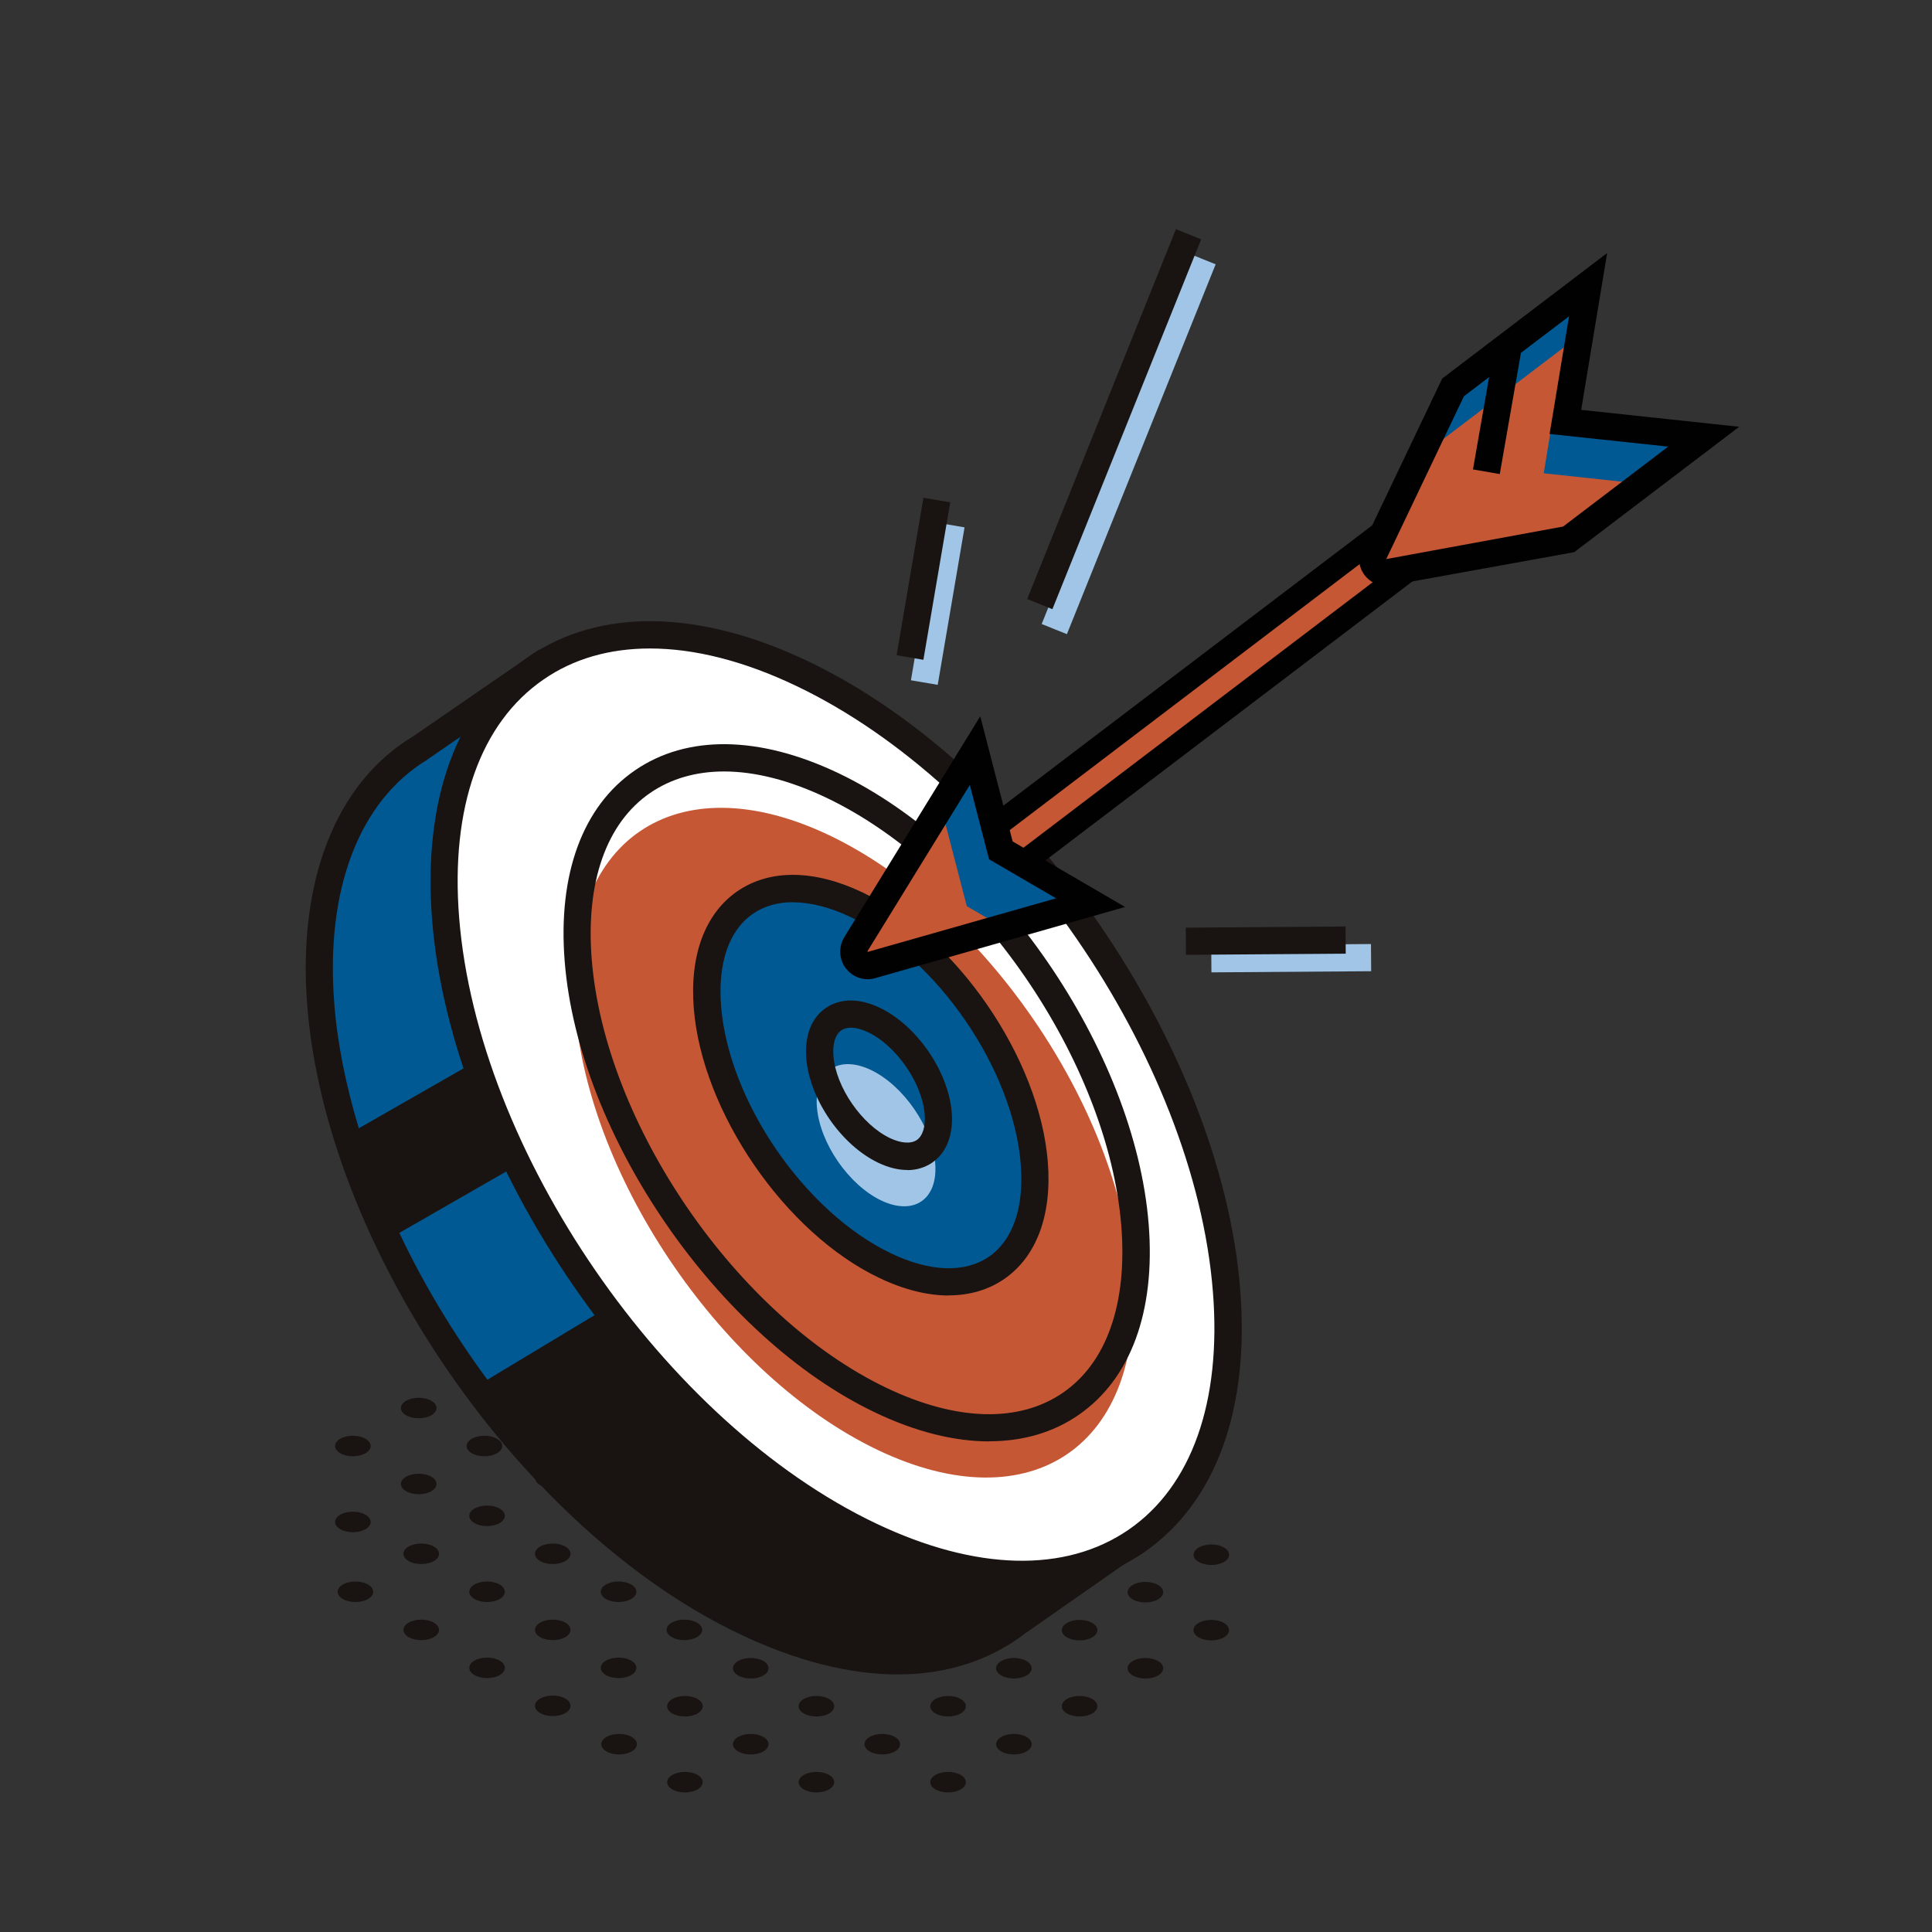 <svg viewBox="0 0 145 145" xmlns="http://www.w3.org/2000/svg" id="a"><rect x="0" y="0" width="145" height="145" fill="#333333" stroke="none"/><defs><style>.b{fill:#fff;}.c{fill:#c55735;}.d{fill:#191411;}.e{fill:#a0c5e7;}.f{fill:#005992;}.g{fill:#010101;}</style></defs><g><path d="M27.43,113.68c.52,.3,.52,.79,0,1.09-.52,.3-1.37,.3-1.89,0-.52-.3-.52-.79,0-1.09,.52-.3,1.37-.3,1.89,0Z" class="d"></path><path d="M32.37,110.83c.52,.3,.52,.79,0,1.09-.52,.3-1.37,.3-1.89,0-.52-.3-.52-.79,0-1.09,.52-.3,1.37-.3,1.89,0Z" class="d"></path><path d="M37.3,107.98c.52,.3,.52,.79,0,1.09-.52,.3-1.37,.3-1.89,0-.52-.3-.52-.79,0-1.09,.52-.3,1.37-.3,1.89,0Z" class="d"></path><path d="M42.24,105.13c.52,.3,.52,.79,0,1.09-.52,.3-1.37,.3-1.89,0-.52-.3-.52-.79,0-1.09,.52-.3,1.37-.3,1.89,0Z" class="d"></path><path d="M27.43,107.98c.52,.3,.52,.79,0,1.09-.52,.3-1.37,.3-1.89,0-.52-.3-.52-.79,0-1.09s1.37-.3,1.89,0Z" class="d"></path><path d="M32.37,105.13c.52,.3,.52,.79,0,1.09-.52,.3-1.37,.3-1.89,0-.52-.3-.52-.79,0-1.09,.52-.3,1.37-.3,1.89,0Z" class="d"></path><path d="M37.3,103.37c-.52,.3-1.37,.3-1.89,0-.52-.3-.52-.79,0-1.09,.52-.3,2.41,.79,1.89,1.09Z" class="d"></path><path d="M72.1,133.21c.52,.3,.52,.79,0,1.09-.52,.3-1.37,.3-1.89,0-.52-.3-.52-.79,0-1.09,.52-.3,1.37-.3,1.89,0Z" class="d"></path><path d="M77.04,130.36c.52,.3,.52,.79,0,1.09-.52,.3-1.37,.3-1.89,0-.52-.3-.52-.79,0-1.09,.52-.3,1.37-.3,1.89,0Z" class="d"></path><path d="M81.97,127.51c.52,.3,.52,.79,0,1.09-.52,.3-1.37,.3-1.89,0-.52-.3-.52-.79,0-1.09,.52-.3,1.37-.3,1.89,0Z" class="d"></path><path d="M86.91,124.66c.52,.3,.52,.79,0,1.09-.52,.3-1.37,.3-1.89,0-.52-.3-.52-.79,0-1.09,.52-.3,1.37-.3,1.89,0Z" class="d"></path><path d="M91.85,121.8c.52,.3,.52,.79,0,1.09-.52,.3-1.37,.3-1.89,0-.52-.3-.52-.79,0-1.09,.52-.3,1.37-.3,1.89,0Z" class="d"></path><path d="M62.22,133.21c.52,.3,.52,.79,0,1.09-.52,.3-1.37,.3-1.89,0-.52-.3-.52-.79,0-1.09,.52-.3,1.37-.3,1.89,0Z" class="d"></path><path d="M67.16,130.36c.52,.3,.52,.79,0,1.09-.52,.3-1.37,.3-1.89,0-.52-.3-.52-.79,0-1.09,.52-.3,1.37-.3,1.89,0Z" class="d"></path><path d="M72.1,127.51c.52,.3,.52,.79,0,1.09-.52,.3-1.37,.3-1.89,0-.52-.3-.52-.79,0-1.09,.52-.3,1.37-.3,1.89,0Z" class="d"></path><path d="M77.04,124.66c.52,.3,.52,.79,0,1.09-.52,.3-1.37,.3-1.89,0-.52-.3-.52-.79,0-1.09,.52-.3,1.37-.3,1.89,0Z" class="d"></path><path d="M81.97,121.8c.52,.3,.52,.79,0,1.09s-1.37,.3-1.89,0c-.52-.3-.52-.79,0-1.09,.52-.3,1.37-.3,1.89,0Z" class="d"></path><path d="M86.91,118.95c.52,.3,.52,.79,0,1.09s-1.37,.3-1.89,0c-.52-.3-.52-.79,0-1.09,.52-.3,1.37-.3,1.89,0Z" class="d"></path><path d="M52.35,133.21c.52,.3,.52,.79,0,1.09-.52,.3-1.37,.3-1.89,0-.52-.3-.52-.79,0-1.09,.52-.3,1.37-.3,1.89,0Z" class="d"></path><path d="M57.29,130.36c.52,.3,.52,.79,0,1.09-.52,.3-1.37,.3-1.89,0-.52-.3-.52-.79,0-1.09,.52-.3,1.37-.3,1.89,0Z" class="d"></path><path d="M62.22,127.51c.52,.3,.52,.79,0,1.09-.52,.3-1.37,.3-1.89,0-.52-.3-.52-.79,0-1.09,.52-.3,1.37-.3,1.89,0Z" class="d"></path><path d="M47.41,130.36c.52,.3,.52,.79,0,1.09-.52,.3-1.37,.3-1.89,0-.52-.3-.52-.79,0-1.09,.52-.3,1.37-.3,1.89,0Z" class="d"></path><path d="M52.35,127.51c.52,.3,.52,.79,0,1.09-.52,.3-1.37,.3-1.89,0-.52-.3-.52-.79,0-1.09,.52-.3,1.37-.3,1.89,0Z" class="d"></path><path d="M57.29,124.66c.52,.3,.52,.79,0,1.09-.52,.3-1.37,.3-1.89,0-.52-.3-.52-.79,0-1.09,.52-.3,1.37-.3,1.89,0Z" class="d"></path><path d="M62.22,122.9c-.52,.3-1.37,.3-1.89,0-.52-.3-.52-.79,0-1.09,.52-.3,1.37-.3,1.89,0,.52,.3,.52,.79,0,1.09Z" class="d"></path><path d="M42.43,127.48c.52,.3,.52,.79,0,1.09-.52,.3-1.37,.3-1.89,0-.52-.3-.52-.79,0-1.09,.52-.3,1.37-.3,1.89,0Z" class="d"></path><path d="M47.37,124.63c.52,.3,.52,.79,0,1.09-.52,.3-1.37,.3-1.89,0-.52-.3-.52-.79,0-1.09,.52-.3,1.37-.3,1.89,0Z" class="d"></path><path d="M52.31,121.78c.52,.3,.52,.79,0,1.09-.52,.3-1.37,.3-1.89,0-.52-.3-.52-.79,0-1.09,.52-.3,1.37-.3,1.89,0Z" class="d"></path><path d="M57.24,118.92c.52,.3,.52,.79,0,1.09-.52,.3-1.37,.3-1.89,0-.52-.3-.52-.79,0-1.09,.52-.3,1.37-.3,1.89,0Z" class="d"></path><path d="M62.18,116.07c.52,.3,.52,.79,0,1.09-.52,.3-1.37,.3-1.89,0-.52-.3-.52-.79,0-1.09,.52-.3,1.37-.3,1.89,0,.52,.3-.52-.3,0,0Z" class="d"></path><path d="M37.5,124.63c.52,.3,.52,.79,0,1.09-.52,.3-1.37,.3-1.89,0-.52-.3-.52-.79,0-1.09,.52-.3,1.37-.3,1.89,0Z" class="d"></path><path d="M42.43,121.78c.52,.3,.52,.79,0,1.09-.52,.3-1.37,.3-1.89,0-.52-.3-.52-.79,0-1.09,.52-.3,1.37-.3,1.89,0Z" class="d"></path><path d="M47.37,118.92c.52,.3,.52,.79,0,1.09-.52,.3-1.37,.3-1.89,0-.52-.3-.52-.79,0-1.09,.52-.3,1.37-.3,1.89,0Z" class="d"></path><path d="M52.31,116.07c.52,.3,.52,.79,0,1.09-.52,.3-1.37,.3-1.89,0-.52-.3-.52-.79,0-1.09,.52-.3,1.37-.3,1.89,0Z" class="d"></path><path d="M57.24,113.22c.52,.3,.52,.79,0,1.09-.52,.3-1.37,.3-1.89,0-.52-.3-.52-.79,0-1.09,.52-.3,1.37-.3,1.89,0,.52,.3-.52-.3,0,0Z" class="d"></path><path d="M32.56,121.78c.52,.3,.52,.79,0,1.09-.52,.3-1.37,.3-1.89,0-.52-.3-.52-.79,0-1.09,.52-.3,1.37-.3,1.89,0Z" class="d"></path><path d="M37.5,118.92c.52,.3,.52,.79,0,1.09-.52,.3-1.37,.3-1.89,0-.52-.3-.52-.79,0-1.09,.52-.3,1.37-.3,1.89,0Z" class="d"></path><path d="M42.43,116.07c.52,.3,.52,.79,0,1.09-.52,.3-1.37,.3-1.89,0-.52-.3-.52-.79,0-1.09,.52-.3,1.37-.3,1.89,0Z" class="d"></path><path d="M47.37,113.22c.52,.3,.52,.79,0,1.09s-1.37,.3-1.89,0c-.52-.3-.52-.79,0-1.09,.52-.3,1.37-.3,1.89,0Z" class="d"></path><path d="M52.31,110.37c.52,.3,.52,.79,0,1.09-.52,.3-1.37,.3-1.89,0-.52-.3-.52-.79,0-1.09,.52-.3,1.37-.3,1.89,0,.52,.3-.52-.3,0,0Z" class="d"></path><path d="M27.62,118.92c.52,.3,.52,.79,0,1.09-.52,.3-1.37,.3-1.89,0-.52-.3-.52-.79,0-1.09,.52-.3,1.37-.3,1.89,0Z" class="d"></path><path d="M32.56,116.07c.52,.3,.52,.79,0,1.09-.52,.3-1.37,.3-1.89,0-.52-.3-.52-.79,0-1.09,.52-.3,1.37-.3,1.89,0Z" class="d"></path><path d="M37.5,113.22c.52,.3,.52,.79,0,1.09-.52,.3-1.37,.3-1.89,0-.52-.3-.52-.79,0-1.09,.52-.3,1.37-.3,1.89,0Z" class="d"></path><path d="M42.43,110.37c.52,.3,.52,.79,0,1.09-.52,.3-1.37,.3-1.89,0-.52-.3-.52-.79,0-1.09,.52-.3,1.37-.3,1.89,0Z" class="d"></path><path d="M47.37,107.52c.52,.3,.52,.79,0,1.09s-1.37,.3-1.89,0c-.52-.3-.52-.79,0-1.09,.52-.3,1.37-.3,1.89,0,.52,.3-.52-.3,0,0Z" class="d"></path><path d="M89.97,116.14c.52-.3,1.37-.3,1.89,0,.52,.3,.52,.79,0,1.09-.52,.3-1.37,.3-1.89,0s-.52-.79,0-1.09Z" class="d"></path></g><g><path d="M76.36,121.73l.19-.1,8.81-6.19-3.07-4.12c.46-2.4,.62-5.06,.38-8.01-1.42-17.87-15.69-38.61-31.87-46.32-2.67-1.27-5.21-2.07-7.62-2.5l-2.98-4.34-8.71,5.99h0c-5.27,3.17-8.17,9.9-7.43,19.25,1.42,17.87,15.69,38.61,31.87,46.32,8.46,4.03,15.58,3.8,20.42,.01Z" class="f"></path><path d="M83.38,111.07c.43-2.48,.53-5.11,.32-7.83-1.44-18.17-16-39.32-32.45-47.16-2.48-1.18-4.98-2.02-7.45-2.51l-3.32-4.83-9.5,6.54c-5.78,3.48-8.66,10.85-7.92,20.2,1.44,18.17,16,39.32,32.45,47.16,4.24,2.02,8.25,3.03,11.87,3.03s6.89-1.03,9.56-3.08l9.89-6.91-3.44-4.61ZM32.08,57l7.87-5.41,2.65,3.85,.42,.08c2.43,.44,4.9,1.25,7.36,2.42,15.87,7.56,29.9,27.96,31.29,45.48,.03,.41,.04,.82,.06,1.23l-27.7-11.61-17.45,10.51c-2.56-3.47-4.8-7.19-6.61-11.02l8.88-5.1-3.18-7.75-8.74,5c-.95-3.15-1.6-6.29-1.84-9.34-.68-8.56,1.85-15.22,6.99-18.33Z" class="d"></path><g><path d="M92.05,96.87c1.42,17.87-10.56,26.11-26.74,18.4-16.19-7.71-30.45-28.45-31.87-46.32-1.42-17.87,10.56-26.11,26.74-18.4,16.19,7.71,30.45,28.45,31.87,46.32Z" class="b"></path><path d="M76.72,119.19c-3.64,0-7.65-1-11.84-3-16.45-7.84-31.01-28.99-32.45-47.16-.71-9.02,1.85-16.02,7.21-19.72,5.36-3.69,12.82-3.58,20.99,.31,16.45,7.84,31.01,28.99,32.45,47.16h0c.72,9.02-1.85,16.02-7.21,19.72-2.61,1.79-5.71,2.69-9.14,2.69ZM48.78,48.67c-3.03,0-5.74,.77-7.99,2.33-4.74,3.26-6.99,9.61-6.33,17.87,1.39,17.52,15.43,37.92,31.29,45.47,7.48,3.56,14.21,3.73,18.95,.47,4.74-3.26,6.99-9.61,6.33-17.87h0c-1.39-17.52-15.43-37.92-31.29-45.47-3.92-1.87-7.63-2.8-10.96-2.8Z" class="d"></path></g><g><path d="M84.96,95.71c1.01,12.74-7.53,18.62-19.07,13.12-11.54-5.5-21.71-20.28-22.72-33.02-1.01-12.74,7.53-18.62,19.07-13.12,11.54,5.5,21.71,20.28,22.72,33.02Z" class="c"></path><path d="M74.25,108.18c-2.63,0-5.54-.72-8.57-2.17-11.81-5.63-22.27-20.82-23.3-33.87-.52-6.54,1.35-11.63,5.27-14.32,3.91-2.69,9.33-2.62,15.26,.2,11.81,5.63,22.27,20.82,23.3,33.86h0c.52,6.54-1.35,11.63-5.27,14.32-1.91,1.32-4.18,1.97-6.69,1.97Zm-19.91-50.28c-2.1,0-3.98,.54-5.54,1.61-3.29,2.26-4.85,6.69-4.39,12.48,.98,12.4,10.92,26.83,22.14,32.18,5.24,2.5,9.93,2.62,13.22,.36,3.29-2.26,4.84-6.69,4.39-12.48h0c-.98-12.4-10.92-26.83-22.14-32.18-2.75-1.31-5.36-1.97-7.68-1.97Z" class="d"></path></g><g><path d="M77.63,87.29c.59,7.48-4.42,10.93-11.19,7.7-6.78-3.23-12.75-11.91-13.34-19.39-.59-7.48,4.42-10.93,11.19-7.7,6.78,3.23,12.75,11.91,13.34,19.39Z" class="f"></path><path d="M71.21,97.23c-1.61,0-3.38-.44-5.22-1.32-7.06-3.36-13.3-12.44-13.92-20.23-.32-4,.85-7.12,3.27-8.79,2.43-1.67,5.76-1.64,9.38,.08,7.06,3.36,13.3,12.44,13.92,20.23h0c.32,4-.85,7.12-3.27,8.79-1.19,.82-2.61,1.23-4.16,1.23Zm-11.69-29.52c-1.15,0-2.17,.29-3.01,.87-1.8,1.24-2.65,3.7-2.39,6.94,.57,7.14,6.29,15.46,12.76,18.55,2.93,1.4,5.54,1.48,7.34,.25,1.8-1.24,2.65-3.71,2.39-6.94h0c-.57-7.15-6.29-15.47-12.76-18.55-1.56-.74-3.03-1.11-4.33-1.11Z" class="d"></path></g><g><path d="M70.19,87.31c.21,2.71-1.6,3.95-4.05,2.79-2.45-1.17-4.61-4.31-4.83-7.01-.21-2.71,1.6-3.95,4.05-2.79,2.45,1.17,4.61,4.31,4.83,7.01Z" class="e"></path><path d="M68.09,87.81c-.68,0-1.41-.18-2.17-.54-2.79-1.33-5.16-4.77-5.41-7.85-.13-1.69,.39-3.03,1.47-3.77,1.08-.74,2.51-.75,4.04-.02,2.79,1.33,5.16,4.78,5.41,7.86h0c.13,1.69-.39,3.02-1.47,3.77-.55,.37-1.18,.56-1.87,.56Zm-4.23-10.68c-.28,0-.53,.07-.72,.2-.45,.31-.66,1.01-.59,1.92,.18,2.34,2.13,5.16,4.25,6.17,.83,.39,1.56,.44,2.01,.14,.44-.31,.66-1.01,.59-1.92h0c-.18-2.34-2.13-5.16-4.25-6.17-.47-.22-.91-.34-1.28-.34Z" class="d"></path></g><g><rect transform="translate(13.88 107.09) rotate(-80.33)" height="2.04" width="11.99" y="44.3" x="64.39" class="e"></rect><rect transform="translate(14.83 104.46) rotate(-80.33)" height="2.04" width="11.99" y="42.43" x="63.31" class="d"></rect></g><g><rect transform="translate(-.51 .69) rotate(-.41)" height="2.04" width="11.99" y="70.9" x="90.91" class="e"></rect><rect transform="translate(-.5 .68) rotate(-.41)" height="2.04" width="11.99" y="69.58" x="89" class="d"></rect></g><g><rect transform="translate(22.18 99.48) rotate(-68.09)" height="2.04" width="29.92" y="32.31" x="69.74" class="e"></rect><rect transform="translate(23.23 97.3) rotate(-68.09)" height="2.04" width="29.92" y="30.44" x="68.66" class="d"></rect></g><g><g><rect transform="translate(-9.45 67.9) rotate(-37.24)" height="3.13" width="52.5" y="46.4" x="69.78" class="c"></rect><path d="M75.89,66.53l-3.13-4.13L116.18,29.4l3.13,4.12-43.42,33.01Zm-.29-4.09l.81,1.49,40.16-30.53-.81-1.49-40.16,30.53Z" class="g"></path></g><path d="M65.41,72.43l16.44-4.68-6.74-3.93-1.94-7.48-8.95,14.53c-.5,.82,.26,1.82,1.18,1.56Z" class="f"></path><path d="M72.56,68.01l-1.94-7.48-6.76,10.97c.24,.35,.76,1.15,1.24,1.01l10.5-2.73-3.04-1.77Z" class="c"></path><path d="M65.12,73.49c-.64,0-1.24-.29-1.64-.82-.52-.69-.56-1.6-.11-2.34l10.2-16.57,2.43,9.39,8.44,4.92-18.75,5.34c-.19,.06-.38,.08-.57,.08Zm7.67-14.58l-7.69,12.49,.03,.04,14.13-4.02-5.03-2.93-1.44-5.57Z" class="g"></path><path d="M119.19,21.36l-10.14,7.71-5.93,12.44c-.35,.73,.28,1.55,1.08,1.41l13.53-2.44,10.14-7.71-10.38-1.11,1.7-10.3Z" class="f"></path><path d="M116.92,40.92l6.09-4.63-7.15-.77,1.55-9.48-10.14,7.71-4.69,9.36c.21,.19,.49,.32,.81,.26l13.53-2.44Z" class="c"></path><path d="M118.67,30.76l1.95-11.77-12.38,9.42-6.04,12.67c-.33,.68-.24,1.49,.22,2.09,.39,.51,.98,.79,1.6,.79,.12,0,.24,0,.36-.03l13.77-2.49,12.38-9.41-11.86-1.27Zm-1.37,8.76l-13.26,2.44,5.83-12.22,1.89-1.44-1.21,6.93,2.01,.35,1.59-9.1,3.61-2.74-1.46,8.83,8.9,.95-7.9,6.01Z" class="g"></path></g></g></svg>